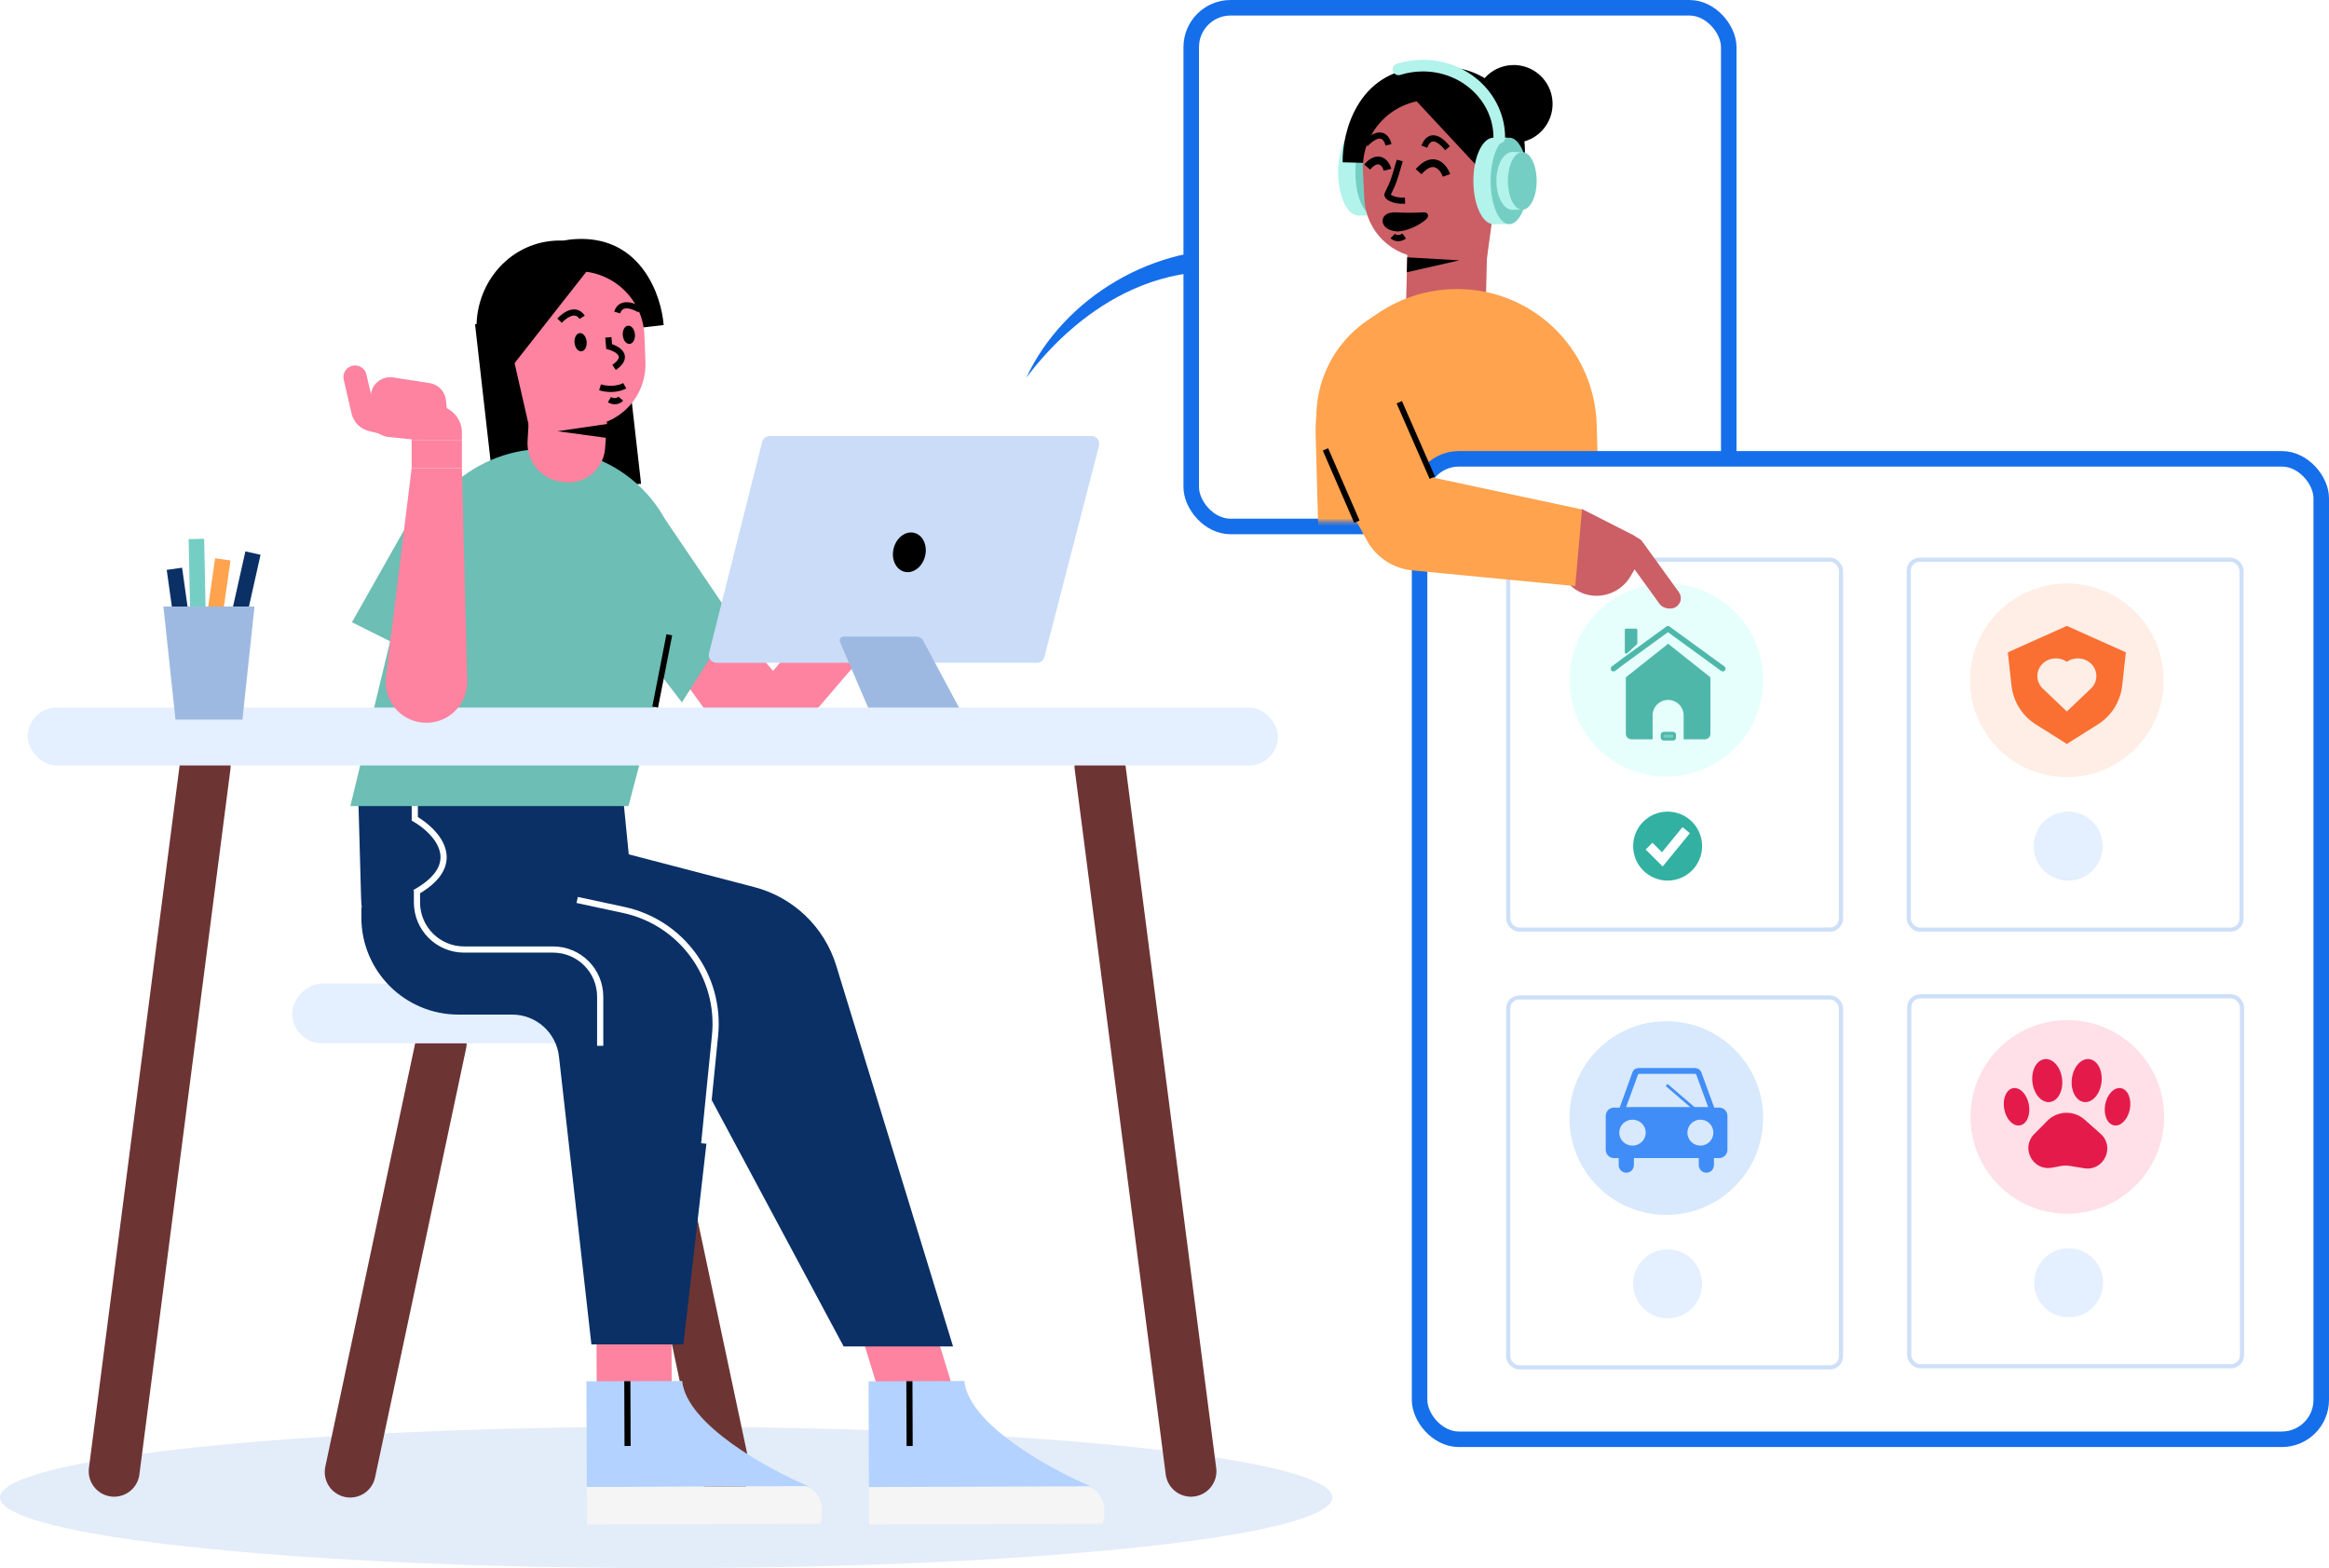 <?xml version="1.0" encoding="UTF-8"?> <svg xmlns="http://www.w3.org/2000/svg" width="600" height="404" viewBox="0 0 600 404" fill="none"><path d="M264.394 97.299C274.103 76.54 297.612 62.528 321.353 64.362L320.27 70.441C288.681 66.045 268.732 91.523 264.394 97.299Z" fill="#156EEA"></path><rect x="306.887" y="2" width="138.477" height="133.62" rx="10.14" fill="white" stroke="#156EEA" stroke-width="4" stroke-linejoin="round"></rect><mask id="mask0_2031_23787" style="mask-type:alpha" maskUnits="userSpaceOnUse" x="276" y="0" width="151" height="135"><path d="M276.465 9.46C276.465 4.587 280.063 0.636 284.503 0.636H418.721C423.161 0.636 426.759 4.587 426.759 9.46V125.558C426.759 130.432 423.161 134.383 418.721 134.383H284.503C280.063 134.383 276.465 130.432 276.465 125.558V9.46Z" fill="#156EEA"></path></mask><g mask="url(#mask0_2031_23787)"><ellipse cx="349.923" cy="44.375" rx="5.189" ry="11.139" fill="#B2F3EB"></ellipse><path d="M353.63 33.236H349.924V55.514H353.63V33.236Z" fill="#B2F3EB"></path><ellipse cx="353.998" cy="44.375" rx="4.818" ry="11.139" fill="#75CEC3"></ellipse><path d="M381.383 61.063L389.055 51.732L384.863 42.659L381.383 61.063Z" fill="black"></path><path d="M345.889 41.812L352.914 41.992L359.206 36.407C368.166 29.614 382.037 16.307 365.841 17.425C349.645 18.543 345.792 34.149 345.889 41.812Z" fill="black"></path><path d="M383.106 64.89L382.751 78.833L362.192 79.75L362.584 64.365L383.106 64.89Z" fill="#CB5F65"></path><path d="M375.96 67.063L362.533 66.292L362.435 70.138L375.96 67.063Z" fill="black"></path><path d="M351.125 44.101C350.605 33.694 359.24 25.142 369.642 25.762C379.818 26.369 387.324 35.513 385.937 45.612L383.024 66.814L366.992 66.403C358.66 66.19 351.9 59.593 351.484 51.269L351.125 44.101Z" fill="#CB5F65"></path><path fill-rule="evenodd" clip-rule="evenodd" d="M388.907 51.809C391.284 48.364 392.731 44.154 392.848 39.581C393.154 27.558 384.151 17.575 372.738 17.283C368.16 17.166 363.889 18.626 360.396 21.194L388.907 51.809Z" fill="black"></path><path d="M366.938 37.785C367.588 36.003 369.371 33.825 372.907 38.198" stroke="black" stroke-width="1.593"></path><path d="M357.712 37.299C357.254 35.458 355.71 33.104 351.733 37.079" stroke="black" stroke-width="1.593"></path><path d="M358.789 60.802C359.201 61.207 360.372 61.776 361.762 60.809" stroke="black" stroke-width="1.593"></path><path d="M340.47 167.132L412.879 164.65L411.346 109.443C410.79 89.444 394.131 73.787 374.135 74.472C354.14 75.158 338.381 91.926 338.937 111.925L340.47 167.132Z" fill="#FFA34E"></path><path d="M366.981 55.491C367.881 55.443 363.807 58.634 360.003 58.83C358.274 58.738 356.915 57.862 356.968 56.872C357.02 55.883 358.098 55.408 359.827 55.499C361.555 55.591 363.28 55.687 366.981 55.491Z" fill="black" stroke="black" stroke-width="1.593"></path><path d="M372.654 45.179C371.864 43.032 369.319 39.835 365.459 44.223" stroke="black" stroke-width="2"></path><path d="M357.452 43.727C356.984 41.892 355.015 39.766 352.219 43.029" stroke="black" stroke-width="2"></path><ellipse cx="10.007" cy="10.025" rx="10.007" ry="10.025" transform="matrix(0.999 -0.053 0.053 0.999 379.441 17.292)" fill="black"></ellipse><path d="M360.609 41.345C360.045 43.358 359.115 46.555 358.536 47.776C357.957 48.996 357.993 48.92 357.451 50.064C357.21 50.573 358.751 51.854 361.959 51.684" stroke="black" stroke-width="1.593"></path><ellipse cx="384.763" cy="46.605" rx="5.189" ry="11.139" fill="#B2F3EB"></ellipse><path d="M388.468 35.466H384.762V57.744H388.468V35.466Z" fill="#B2F3EB"></path><ellipse cx="388.838" cy="46.605" rx="4.818" ry="11.139" fill="#75CEC3"></ellipse><ellipse cx="389.581" cy="46.606" rx="4.077" ry="7.426" fill="#B2F3EB"></ellipse><path d="M392.176 39.18H389.211V54.032H392.176V39.18Z" fill="#B2F3EB"></path><ellipse cx="392.175" cy="46.606" rx="3.706" ry="7.426" fill="#75CEC3"></ellipse><path d="M386.247 35.465C386.247 25.212 377.436 16.9 366.567 16.9C364.377 16.9 362.27 17.238 360.303 17.861" stroke="#B2F3EB" stroke-width="3" stroke-linecap="round"></path></g><path d="M199.144 172.837L188.215 159.884L171.215 168.384L191.048 195.908H199.144L228.287 161.908L216.548 152.599L199.144 172.837Z" fill="#FD83A0"></path><path d="M90.668 160.286L102.811 166.358L108.073 129.524L90.668 160.286Z" fill="#6DBEB4"></path><ellipse cx="171.62" cy="385.741" rx="171.62" ry="18.214" fill="#E3ECF9"></ellipse><path d="M90.216 379.208L113.664 268.722" stroke="#6D3434" stroke-width="13.11" stroke-linecap="round"></path><path d="M186.794 379.208L163.346 268.722" stroke="#6D3434" stroke-width="13.11" stroke-linecap="round"></path><rect width="124.667" height="15.381" rx="7.691" transform="matrix(-1 0 0 1 199.953 253.384)" fill="#E4EFFF"></rect><rect width="19.329" height="23.721" transform="matrix(-1 0.004 0.004 1 172.959 334.668)" fill="#FD83A0"></rect><path d="M238.94 336.322L219.611 336.393L226.406 358.461L245.734 358.389L238.94 336.322Z" fill="#FD83A0"></path><path d="M151.172 383.07L151.071 355.835L175.741 355.743C176.879 366.985 197.907 378.504 208.279 382.859L151.172 383.07Z" fill="#B3D2FF"></path><path d="M151.174 383.068L151.21 392.733L211.372 392.51C212.72 387.462 210.885 384.108 207.689 382.859L151.174 383.068Z" fill="#F5F5F5"></path><path d="M223.863 383.068L223.899 392.733L284.061 392.51C285.409 387.462 283.574 384.108 280.379 382.859L223.863 383.068Z" fill="#F5F5F5"></path><path d="M161.615 355.795L161.677 372.488" stroke="black" stroke-width="1.578"></path><path d="M236.365 355.941L236.365 372.308" stroke="white" stroke-width="1.578"></path><path fill-rule="evenodd" clip-rule="evenodd" d="M92.286 204.706L160.228 202.381L161.981 220.083L194.321 228.516C204.39 231.142 212.38 238.798 215.432 248.747L245.527 346.851H217.341L164.826 248.796L165.967 260.319L122.818 260.318C106.652 260.318 93.477 247.501 93.027 231.338L92.286 204.706Z" fill="#0A3066"></path><path d="M143.999 272.137L152.357 346.316H176.062L187.002 250.896L169.224 236.943L93.097 233.792V236.356C93.097 250.163 104.29 261.356 118.097 261.356H131.935C138.114 261.356 143.307 265.997 143.999 272.137Z" fill="#0A3066"></path><path d="M106.859 203.839V210.928C112.381 214.131 120.081 222.3 107.418 229.662M106.859 229.979C107.05 229.873 107.236 229.768 107.418 229.662M107.418 229.662V232.46C107.418 239.164 112.854 244.6 119.558 244.6H142.481C149.186 244.6 154.621 250.035 154.621 256.74V269.411" stroke="white" stroke-width="1.593"></path><path d="M223.863 383.07L223.762 355.835L248.432 355.743C249.571 366.985 270.598 378.504 280.97 382.859L223.863 383.07Z" fill="#B3D2FF"></path><path d="M181.425 294.571L184.21 266.713C185.731 251.511 175.584 237.595 160.645 234.394L148.692 231.832" stroke="white" stroke-width="1.593"></path><path d="M234.279 355.795L234.341 372.488" stroke="black" stroke-width="1.578"></path><path d="M171.217 133.573L161.098 161.992L175.682 180.931L189.026 159.836L171.217 133.573Z" fill="#6DBEB4"></path><path d="M145.056 123.827L140.252 81.506L122.383 83.534L127.187 125.855L145.056 123.827Z" fill="black"></path><path d="M147.283 126.642L144.952 106.103L143.203 90.699L161.072 88.671L165.152 124.613L147.283 126.642Z" fill="black"></path><path d="M90.263 207.644L161.906 207.644L174.54 159.711C179.586 140.568 167.905 121.115 148.638 116.576C129.628 112.098 110.492 123.864 105.908 142.848L90.263 207.644Z" fill="#6DBEB4"></path><path d="M306.818 378.995L283.369 197.368" stroke="#6D3434" stroke-width="13.11" stroke-linecap="round"></path><path d="M29.409 378.995L52.857 197.368" stroke="#6D3434" stroke-width="13.11" stroke-linecap="round"></path><path d="M267.119 170.742H184.593C183.291 170.742 182.336 169.517 182.654 168.254L196.352 113.831C196.576 112.942 197.375 112.319 198.291 112.319H281.187C282.495 112.319 283.451 113.554 283.124 114.82L269.055 169.243C268.827 170.125 268.031 170.742 267.119 170.742Z" fill="#CADCF7"></path><ellipse cx="234.27" cy="142.275" rx="4.171" ry="5.167" transform="rotate(14.281 234.27 142.275)" fill="black"></ellipse><path d="M216.402 165.379L224.824 185.029C225.139 185.765 225.862 186.242 226.662 186.242H245.849C247.36 186.242 248.325 184.629 247.612 183.297L237.832 165.041C237.483 164.391 236.806 163.985 236.069 163.985H217.321C216.603 163.985 216.119 164.719 216.402 165.379Z" fill="#9EB9E1"></path><rect x="7.154" y="182.267" width="322.055" height="14.918" rx="7.459" fill="#E4EFFF"></rect><path d="M170.974 83.736L164.091 84.517L157.431 79.585C148.048 73.698 133.282 61.848 149.283 61.549C165.284 61.249 170.411 76.216 170.974 83.736Z" fill="black"></path><path d="M136.172 109.202L135.911 113.607C135.6 118.844 139.389 123.432 144.591 124.115L145.237 124.2C150.605 124.905 155.464 120.961 155.878 115.563L156.402 108.726L136.172 109.202Z" fill="#FD83A0"></path><path d="M143.611 111.081L156.73 109.168L157.157 112.93L143.611 111.081Z" fill="black"></path><path d="M166.025 86.465C165.641 76.201 156.426 68.546 146.265 70.05C136.323 71.522 129.74 81.148 131.975 90.947L136.651 111.445L152.154 109.685C160.435 108.745 166.592 101.584 166.28 93.256L166.025 86.465Z" fill="#FD83A0"></path><path fill-rule="evenodd" clip-rule="evenodd" d="M128.11 99.219C125.33 95.879 123.446 91.665 122.911 86.955C121.505 74.57 129.96 63.44 141.795 62.097C146.542 61.558 151.112 62.675 154.974 65.006L128.11 99.219Z" fill="black"></path><path d="M149.974 81.736C149.254 80.597 147.405 79.302 144.142 82.603" stroke="black" stroke-width="1.593"></path><path d="M158.995 80.498C159.358 79.21 160.762 77.468 164.846 79.759" stroke="black" stroke-width="1.593"></path><path d="M160.941 99.363C160.073 99.876 157.585 100.678 154.584 99.783" stroke="black" stroke-width="1.593"></path><path d="M159.92 102.689C159.55 103.122 158.449 103.78 157.001 102.952" stroke="black" stroke-width="1.593"></path><path d="M156.72 86.91L156.931 89.255C159.085 89.849 162.356 91.76 158.205 94.655" stroke="black" stroke-width="1.593"></path><ellipse cx="1.569" cy="2.354" rx="1.569" ry="2.354" transform="matrix(-0.996 0.09 0.09 0.996 150.924 85.667)" fill="black"></ellipse><ellipse cx="1.569" cy="2.354" rx="1.569" ry="2.354" transform="matrix(-0.996 0.09 0.09 0.996 163.357 83.755)" fill="black"></ellipse><path d="M106.048 120.619L99.41 174.39C98.636 180.659 103.527 186.191 109.844 186.191C115.752 186.191 120.5 181.324 120.354 175.418L119.001 120.619H106.048Z" fill="#FD83A0"></path><path d="M172.43 163.525L168.787 182.145" stroke="black" stroke-width="1.5"></path><rect x="106.047" y="113.335" width="12.952" height="7.286" fill="#FD83A0"></rect><path d="M95.523 102.172C95.523 99.104 98.26 96.76 101.292 97.231L110.688 98.692C112.944 99.043 114.676 100.878 114.896 103.151L115.762 112.09L107.501 113.334L100.007 112.556C97.459 112.291 95.523 110.144 95.523 107.583V102.172Z" fill="#FD83A0"></path><path d="M100.381 109.288L95.695 108.108C94.605 107.833 93.76 106.973 93.505 105.878L91.477 97.145" stroke="#FD83A0" stroke-width="6" stroke-linecap="round" stroke-linejoin="round"></path><path d="M106.047 104.429H111.999C115.865 104.429 118.999 107.563 118.999 111.429V113.334H106.047V104.429Z" fill="#FD83A0"></path><path d="M48.168 169.594L44.93 146.522" stroke="#0A3066" stroke-width="4"></path><path d="M59.096 169.595L65.168 142.476" stroke="#0A3066" stroke-width="4"></path><path d="M51.253 171.075L50.598 138.833" stroke="#75CEC3" stroke-width="4"></path><path d="M53.441 171.601L57.402 144.095" stroke="#FFA34E" stroke-width="4"></path><path d="M42.094 156.236L45.21 185.379H62.454L65.57 156.236H42.094Z" fill="#9EB9E1"></path><rect x="365.711" y="118.194" width="232.29" height="252.565" rx="10.14" fill="white" stroke="#156EEA" stroke-width="4" stroke-linejoin="round"></rect><g filter="url(#filter0_d_2031_23787)"><rect x="489.189" y="253.209" width="86.793" height="96.361" rx="3.367" fill="white"></rect><rect x="489.724" y="253.744" width="85.724" height="95.292" rx="2.832" stroke="#CEDFF8" stroke-width="1.069"></rect></g><path d="M557.53 287.721C557.53 301.497 546.362 312.665 532.585 312.665C518.809 312.665 507.641 301.497 507.641 287.721C507.641 273.944 518.809 262.776 532.585 262.776C546.362 262.776 557.53 273.944 557.53 287.721Z" fill="#FFE0E8"></path><circle cx="532.927" cy="330.435" r="8.884" fill="#E4EFFF"></circle><ellipse cx="545.52" cy="285.106" rx="3.231" ry="4.873" transform="rotate(10.672 545.52 285.106)" fill="#E41B4A"></ellipse><ellipse cx="3.231" cy="4.873" rx="3.231" ry="4.873" transform="matrix(-0.983 0.185 0.185 0.983 521.777 279.719)" fill="#E41B4A"></ellipse><ellipse cx="3.847" cy="5.567" rx="3.847" ry="5.567" transform="matrix(-0.993 0.119 0.119 0.993 530.574 272.374)" fill="#E41B4A"></ellipse><ellipse cx="537.573" cy="278.358" rx="3.847" ry="5.567" transform="rotate(6.809 537.573 278.358)" fill="#E41B4A"></ellipse><path d="M528.635 300.795L530.861 300.377C531.662 300.226 532.482 300.217 533.286 300.349L536.911 300.944C541.986 301.778 544.991 295.454 541.139 292.046L537.028 288.408C534.247 285.948 530.029 286.09 527.421 288.732L524.04 292.155C520.51 295.73 523.697 301.724 528.635 300.795Z" fill="#E41B4A"></path><g filter="url(#filter1_d_2031_23787)"><rect x="385.877" y="140.733" width="86.793" height="96.361" rx="3.367" fill="white"></rect><rect x="386.412" y="141.268" width="85.724" height="95.292" rx="2.832" stroke="#CEDFF8" stroke-width="1.069"></rect></g><path d="M454.219 175.177C454.219 188.916 443.051 200.054 429.275 200.054C415.498 200.054 404.33 188.916 404.33 175.177C404.33 161.438 415.498 150.3 429.275 150.3C443.051 150.3 454.219 161.438 454.219 175.177Z" fill="#E6FFFC"></path><path d="M420.282 190.443H425.752V186.686V184.288C425.752 182.085 427.54 180.299 429.746 180.299C431.951 180.299 433.74 182.085 433.74 184.288V190.443H439.209C439.998 190.443 440.638 189.805 440.638 189.017V174.476L429.746 165.835L418.854 174.476V184.902V189.017C418.854 189.805 419.493 190.443 420.282 190.443Z" fill="#4EB7AA"></path><path fill-rule="evenodd" clip-rule="evenodd" d="M429.276 161.401C429.527 161.219 429.868 161.219 430.118 161.401L444.245 171.682C444.563 171.914 444.632 172.357 444.399 172.673C444.167 172.989 443.721 173.058 443.403 172.827L429.697 162.852L418.669 170.878L416.097 172.819C415.783 173.056 415.336 172.995 415.098 172.683C414.86 172.371 414.921 171.926 415.235 171.69L417.812 169.745C417.816 169.742 417.819 169.74 417.822 169.737L429.276 161.401Z" fill="#4EB7AA"></path><path d="M421.408 162.203H418.854V167.985L421.408 165.652V162.203Z" fill="#4EB7AA"></path><path fill-rule="evenodd" clip-rule="evenodd" d="M418.584 162.292C418.584 162.094 418.745 161.934 418.943 161.934H421.453C421.651 161.934 421.811 162.094 421.811 162.292V165.715C421.811 165.815 421.769 165.91 421.696 165.978L419.186 168.293C419.081 168.39 418.929 168.415 418.799 168.358C418.668 168.301 418.584 168.172 418.584 168.03V162.292ZM419.301 162.651V167.211L421.094 165.557V162.651H419.301Z" fill="#4EB7AA"></path><path d="M427.863 189.279C427.863 188.883 428.181 188.562 428.572 188.562H431.054C431.446 188.562 431.763 188.883 431.763 189.279V189.996C431.763 190.392 431.446 190.713 431.054 190.713H428.572C428.181 190.713 427.863 190.392 427.863 189.996V189.279Z" fill="#75CEC3"></path><path fill-rule="evenodd" clip-rule="evenodd" d="M431.054 189.279H428.572V189.996H431.054V189.279ZM428.572 188.562C428.181 188.562 427.863 188.883 427.863 189.279V189.996C427.863 190.392 428.181 190.713 428.572 190.713H431.054C431.446 190.713 431.763 190.392 431.763 189.996V189.279C431.763 188.883 431.446 188.562 431.054 188.562H428.572Z" fill="#4EB7AA"></path><circle cx="429.615" cy="217.958" r="8.884" fill="#32B1A2"></circle><path d="M424.832 217.959L428.249 221.376L434.4 213.858" stroke="white" stroke-width="2.461"></path><g filter="url(#filter2_d_2031_23787)"><rect x="489.066" y="140.737" width="86.793" height="96.361" rx="3.367" fill="white"></rect><rect x="489.601" y="141.272" width="85.724" height="95.292" rx="2.832" stroke="#CEDFF8" stroke-width="1.069"></rect></g><circle cx="532.464" cy="175.249" r="24.945" fill="#FFEEE6"></circle><path fill-rule="evenodd" clip-rule="evenodd" d="M532.465 161.235L517.262 168.044L518.205 176.599C518.658 180.712 520.953 184.39 524.434 186.583L532.465 191.642L540.496 186.583C543.977 184.39 546.272 180.712 546.725 176.599L547.668 168.044L532.465 161.235ZM526.267 177.381L532.465 183.28L538.663 177.381C539.568 176.52 540.067 175.373 540.067 174.151C540.067 172.93 539.568 171.783 538.663 170.921C536.975 169.315 534.326 169.17 532.465 170.485C530.604 169.17 527.955 169.315 526.267 170.921C525.362 171.783 524.863 172.93 524.863 174.151C524.863 175.373 525.362 176.52 526.267 177.381Z" fill="#FA7032"></path><circle cx="532.806" cy="217.961" r="8.884" fill="#E4EFFF"></circle><g filter="url(#filter3_d_2031_23787)"><rect x="385.877" y="253.497" width="86.793" height="96.361" rx="3.367" fill="white"></rect><rect x="386.412" y="254.032" width="85.724" height="95.292" rx="2.832" stroke="#CEDFF8" stroke-width="1.069"></rect></g><path d="M454.221 288.01C454.221 301.786 443.053 312.954 429.277 312.954C415.5 312.954 404.332 301.786 404.332 288.01C404.332 274.233 415.5 263.065 429.277 263.065C443.053 263.065 454.221 274.233 454.221 288.01Z" fill="#D8E8FD"></path><path d="M437.916 300.145V297.625H441.4V300.145C441.4 301.139 440.62 301.945 439.658 301.945C438.696 301.945 437.916 301.139 437.916 300.145Z" fill="#408DF7"></path><path fill-rule="evenodd" clip-rule="evenodd" d="M437.637 297.487H441.539V300.14C441.539 301.215 440.665 302.086 439.588 302.086C438.51 302.086 437.637 301.215 437.637 300.14V297.487ZM437.991 297.841V300.14C437.991 301.02 438.706 301.732 439.588 301.732C440.469 301.732 441.184 301.02 441.184 300.14V297.841H437.991Z" fill="#408DF7"></path><path d="M417.152 300.145V297.625H420.776V300.145C420.776 301.139 419.964 301.945 418.964 301.945C417.963 301.945 417.152 301.139 417.152 300.145Z" fill="#408DF7"></path><path fill-rule="evenodd" clip-rule="evenodd" d="M417.014 297.487H420.916V300.14C420.916 301.215 420.042 302.086 418.965 302.086C417.887 302.086 417.014 301.215 417.014 300.14V297.487ZM417.368 297.841V300.14C417.368 301.02 418.083 301.732 418.965 301.732C419.846 301.732 420.561 301.02 420.561 300.14V297.841H417.368Z" fill="#408DF7"></path><path d="M444.325 287.456V296.2C444.325 296.987 443.686 297.625 442.898 297.625H428H415.79C415.002 297.625 414.363 296.987 414.363 296.2V287.456C414.363 286.669 415.002 286.031 415.79 286.031H417.768L421.254 276.357C421.356 276.074 421.624 275.886 421.925 275.886H436.763C437.064 275.886 437.332 276.074 437.434 276.357L440.92 286.031H442.898C443.686 286.031 444.325 286.669 444.325 287.456Z" fill="#408DF7"></path><path fill-rule="evenodd" clip-rule="evenodd" d="M420.595 276.132C420.799 275.567 421.335 275.19 421.936 275.19H436.759C437.359 275.19 437.896 275.567 438.099 276.132L441.412 285.321H442.887C444.068 285.321 445.025 286.277 445.025 287.457V296.188C445.025 297.367 444.068 298.323 442.887 298.323H415.808C414.627 298.323 413.67 297.367 413.67 296.188V287.457C413.67 286.277 414.627 285.321 415.808 285.321H417.283L420.595 276.132ZM418.798 285.321H439.897L436.759 276.614L421.936 276.614L418.798 285.321ZM415.808 286.745C415.414 286.745 415.095 287.064 415.095 287.457V296.188C415.095 296.581 415.414 296.9 415.808 296.9H442.887C443.28 296.9 443.6 296.581 443.6 296.188V287.457C443.6 287.064 443.28 286.745 442.887 286.745H415.808Z" fill="#408DF7"></path><path d="M421.402 276.543L417.988 285.919H441.121L437.708 276.543C437.564 276.148 437.19 275.886 436.77 275.886H422.339C421.92 275.886 421.545 276.148 421.402 276.543Z" fill="#D8E8FD"></path><path fill-rule="evenodd" clip-rule="evenodd" d="M422.256 276.619C422.133 276.619 422.027 276.695 421.986 276.805L418.917 285.189H440.056L436.987 276.805C436.947 276.695 436.84 276.619 436.717 276.619H422.256ZM420.647 276.314C420.894 275.638 421.538 275.19 422.256 275.19H436.717C437.435 275.19 438.079 275.638 438.326 276.314L442.098 286.618H416.875L420.647 276.314Z" fill="#408DF7"></path><path fill-rule="evenodd" clip-rule="evenodd" d="M429.6 279.229L437.08 285.654L436.616 286.196L429.137 279.771L429.6 279.229Z" fill="#408DF7"></path><path d="M441.4 291.771C441.4 293.618 439.903 295.116 438.055 295.116C436.208 295.116 434.711 293.618 434.711 291.771C434.711 289.924 436.208 288.427 438.055 288.427C439.903 288.427 441.4 289.924 441.4 291.771Z" fill="#D8E8FD"></path><path d="M423.981 291.771C423.981 293.618 422.452 295.116 420.567 295.116C418.681 295.116 417.152 293.618 417.152 291.771C417.152 289.924 418.681 288.427 420.567 288.427C422.452 288.427 423.981 289.924 423.981 291.771Z" fill="#D8E8FD"></path><circle cx="429.615" cy="330.721" r="8.884" fill="#E4EFFF"></circle><path d="M399.234 143.094L407.464 131.084L420.693 137.8C423.031 138.987 423.862 141.873 422.529 144.181L420.11 148.375C417.744 152.474 412.817 154.427 408.351 153.035C406.234 152.375 404.427 151.018 403.226 149.186L399.234 143.094Z" fill="#CB5F65"></path><rect width="21.922" height="5.823" rx="2.911" transform="matrix(-0.586 -0.81 -0.851 0.526 434.193 154.855)" fill="#CB5F65"></rect><path d="M355.795 80.482L358.106 79.335L360.489 101.597L369.314 123.054L407.551 131.24L405.822 150.978L363.858 146.937C358.909 146.461 354.517 143.562 352.133 139.198L341.728 120.154C340.277 117.499 339.447 114.549 339.302 111.527L339.17 108.796C338.597 96.894 345.122 85.781 355.795 80.482Z" fill="#FFA34E"></path><path d="M349.56 134.381L341.465 115.762" stroke="black" stroke-width="1.5"></path><path d="M360.488 103.619L368.988 123.048" stroke="black" stroke-width="1.5"></path><defs><filter id="filter0_d_2031_23787" x="489.189" y="253.209" width="88.931" height="99.268" filterUnits="userSpaceOnUse" color-interpolation-filters="sRGB"><feFlood flood-opacity="0" result="BackgroundImageFix"></feFlood><feColorMatrix in="SourceAlpha" type="matrix" values="0 0 0 0 0 0 0 0 0 0 0 0 0 0 0 0 0 0 127 0" result="hardAlpha"></feColorMatrix><feOffset dx="2.138" dy="2.907"></feOffset><feColorMatrix type="matrix" values="0 0 0 0 0.812 0 0 0 0 0.866 0 0 0 0 0.946 0 0 0 1 0"></feColorMatrix><feBlend mode="normal" in2="BackgroundImageFix" result="effect1_dropShadow_2031_23787"></feBlend><feBlend mode="normal" in="SourceGraphic" in2="effect1_dropShadow_2031_23787" result="shape"></feBlend></filter><filter id="filter1_d_2031_23787" x="385.877" y="140.733" width="88.931" height="99.268" filterUnits="userSpaceOnUse" color-interpolation-filters="sRGB"><feFlood flood-opacity="0" result="BackgroundImageFix"></feFlood><feColorMatrix in="SourceAlpha" type="matrix" values="0 0 0 0 0 0 0 0 0 0 0 0 0 0 0 0 0 0 127 0" result="hardAlpha"></feColorMatrix><feOffset dx="2.138" dy="2.907"></feOffset><feColorMatrix type="matrix" values="0 0 0 0 0.812 0 0 0 0 0.866 0 0 0 0 0.946 0 0 0 1 0"></feColorMatrix><feBlend mode="normal" in2="BackgroundImageFix" result="effect1_dropShadow_2031_23787"></feBlend><feBlend mode="normal" in="SourceGraphic" in2="effect1_dropShadow_2031_23787" result="shape"></feBlend></filter><filter id="filter2_d_2031_23787" x="489.066" y="140.737" width="88.931" height="99.268" filterUnits="userSpaceOnUse" color-interpolation-filters="sRGB"><feFlood flood-opacity="0" result="BackgroundImageFix"></feFlood><feColorMatrix in="SourceAlpha" type="matrix" values="0 0 0 0 0 0 0 0 0 0 0 0 0 0 0 0 0 0 127 0" result="hardAlpha"></feColorMatrix><feOffset dx="2.138" dy="2.907"></feOffset><feColorMatrix type="matrix" values="0 0 0 0 0.812 0 0 0 0 0.866 0 0 0 0 0.946 0 0 0 1 0"></feColorMatrix><feBlend mode="normal" in2="BackgroundImageFix" result="effect1_dropShadow_2031_23787"></feBlend><feBlend mode="normal" in="SourceGraphic" in2="effect1_dropShadow_2031_23787" result="shape"></feBlend></filter><filter id="filter3_d_2031_23787" x="385.877" y="253.497" width="88.931" height="99.268" filterUnits="userSpaceOnUse" color-interpolation-filters="sRGB"><feFlood flood-opacity="0" result="BackgroundImageFix"></feFlood><feColorMatrix in="SourceAlpha" type="matrix" values="0 0 0 0 0 0 0 0 0 0 0 0 0 0 0 0 0 0 127 0" result="hardAlpha"></feColorMatrix><feOffset dx="2.138" dy="2.907"></feOffset><feColorMatrix type="matrix" values="0 0 0 0 0.812 0 0 0 0 0.866 0 0 0 0 0.946 0 0 0 1 0"></feColorMatrix><feBlend mode="normal" in2="BackgroundImageFix" result="effect1_dropShadow_2031_23787"></feBlend><feBlend mode="normal" in="SourceGraphic" in2="effect1_dropShadow_2031_23787" result="shape"></feBlend></filter></defs></svg> 